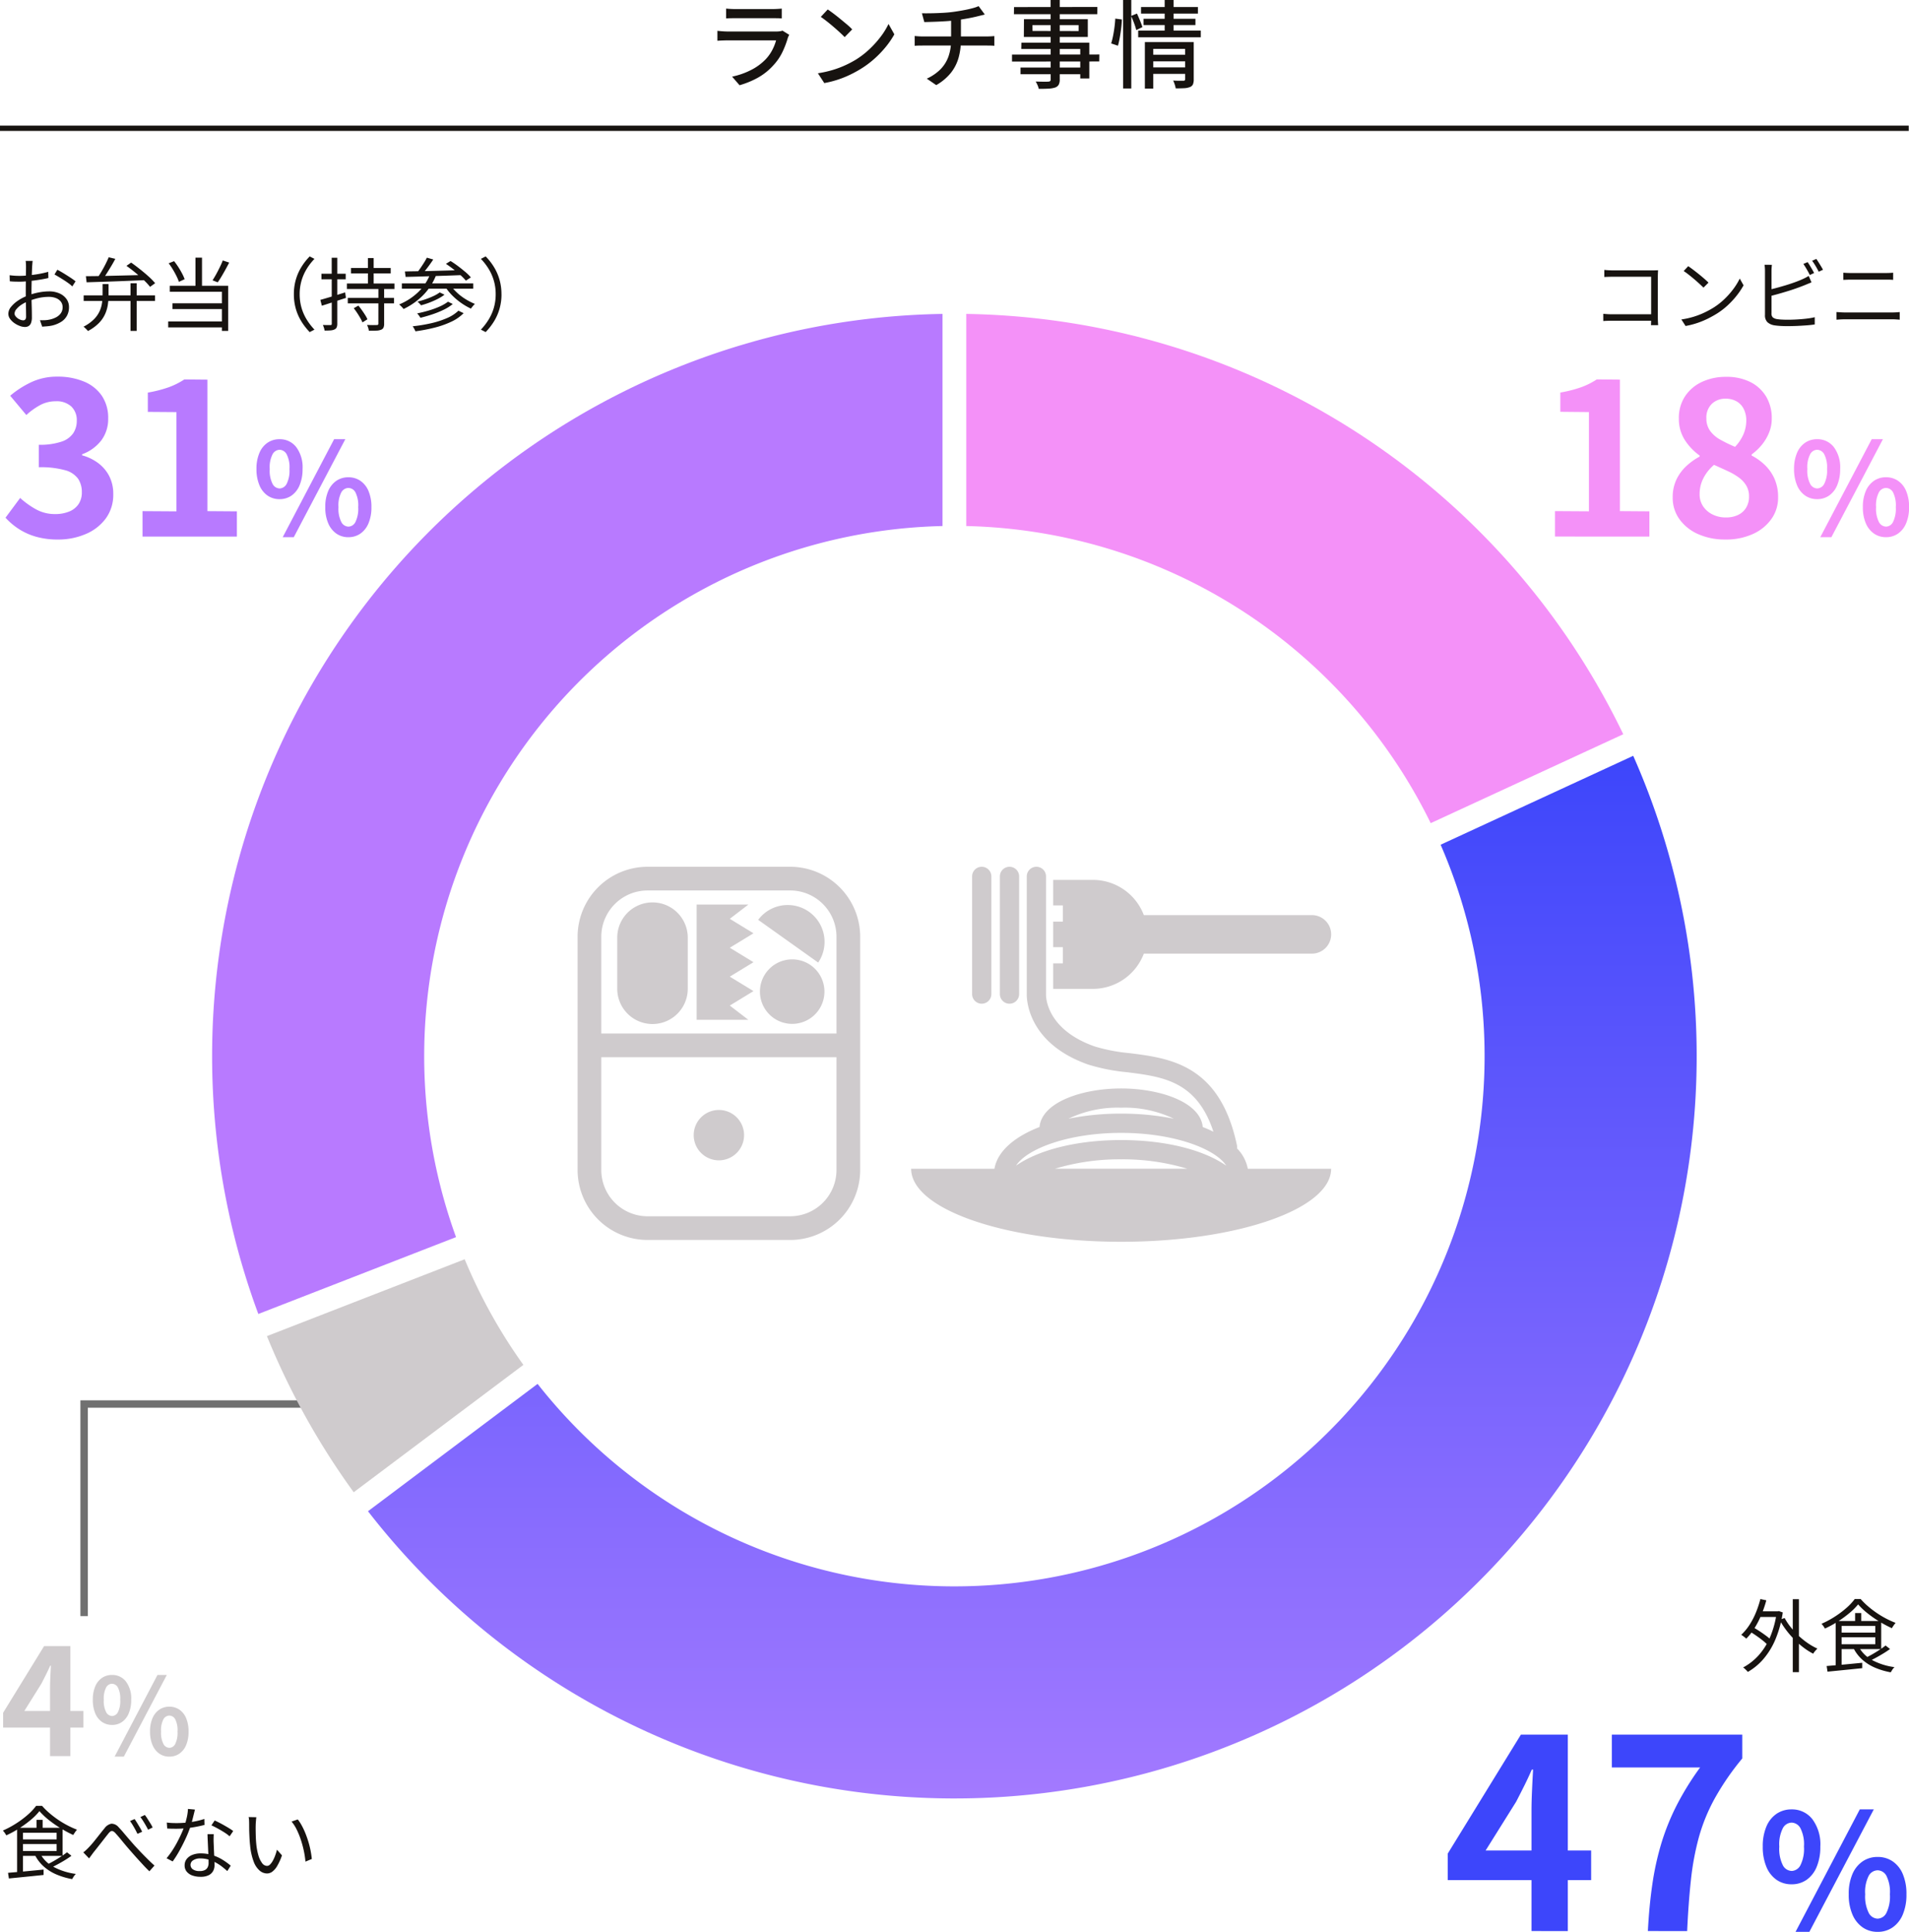 <svg xmlns="http://www.w3.org/2000/svg" xmlns:xlink="http://www.w3.org/1999/xlink" width="257.762" height="260.836" viewBox="0 0 257.762 260.836">
  <defs>
    <clipPath id="clip-path">
      <rect id="長方形_610" data-name="長方形 610" width="50.386" height="38.156" fill="#cfcbcd"/>
    </clipPath>
    <clipPath id="clip-path-2">
      <rect id="長方形_611" data-name="長方形 611" width="56.711" height="50.631" fill="#cfcbcd"/>
    </clipPath>
    <linearGradient id="linear-gradient" x1="0.5" x2="0.5" y2="1" gradientUnits="objectBoundingBox">
      <stop offset="0" stop-color="#3d46fb"/>
      <stop offset="1" stop-color="#a37aff"/>
    </linearGradient>
  </defs>
  <g id="グループ_1197" data-name="グループ 1197" transform="translate(2177.364 -6846.635)">
    <path id="パス_4959" data-name="パス 4959" d="M8.113-8.167a10.575,10.575,0,0,1-2.978-.387A8.571,8.571,0,0,1,2.8-9.613a9.077,9.077,0,0,1-1.761-1.5L3.016-13.78a11.3,11.3,0,0,0,2.133,1.532,5.245,5.245,0,0,0,2.592.644,4.879,4.879,0,0,0,1.9-.344,2.767,2.767,0,0,0,1.26-1,2.8,2.8,0,0,0,.444-1.6,3.225,3.225,0,0,0-.5-1.818,3.162,3.162,0,0,0-1.761-1.16,12.254,12.254,0,0,0-3.551-.4v-3.035A9.068,9.068,0,0,0,8.6-21.383a3.093,3.093,0,0,0,1.589-1.145,3.015,3.015,0,0,0,.472-1.675,2.528,2.528,0,0,0-.745-1.933,2.929,2.929,0,0,0-2.09-.7,4.417,4.417,0,0,0-2.076.5,9.161,9.161,0,0,0-1.9,1.36L1.67-27.583a12.9,12.9,0,0,1,2.95-1.876,8.152,8.152,0,0,1,3.408-.7,9.178,9.178,0,0,1,3.594.659,5.366,5.366,0,0,1,2.42,1.919,5.309,5.309,0,0,1,.859,3.064,4.8,4.8,0,0,1-.916,2.95,5.751,5.751,0,0,1-2.606,1.89v.143a6.382,6.382,0,0,1,2.133,1.017,5.1,5.1,0,0,1,1.518,1.761,5.207,5.207,0,0,1,.558,2.463A5.384,5.384,0,0,1,14.571-11a6.473,6.473,0,0,1-2.72,2.1A9.388,9.388,0,0,1,8.113-8.167Zm11.426-.4V-12l4.582.029v-13.4l-3.866-.029v-2.606a17.3,17.3,0,0,0,2.763-.7,10.151,10.151,0,0,0,2.162-1.074l3.121.029V-12l3.98.029v3.408Zm18.5-5.051a2.8,2.8,0,0,1-1.615-.481,3.143,3.143,0,0,1-1.1-1.4,5.524,5.524,0,0,1-.4-2.191,5.4,5.4,0,0,1,.4-2.174,3.1,3.1,0,0,1,1.1-1.375,2.832,2.832,0,0,1,1.615-.472,2.777,2.777,0,0,1,2.242,1.048,4.541,4.541,0,0,1,.868,2.972,5.524,5.524,0,0,1-.4,2.191,3.168,3.168,0,0,1-1.091,1.4A2.784,2.784,0,0,1,38.038-13.62Zm0-1.443a1.119,1.119,0,0,0,.954-.61,3.937,3.937,0,0,0,.387-2.019,3.836,3.836,0,0,0-.387-2,1.123,1.123,0,0,0-.954-.593,1.112,1.112,0,0,0-.936.593,3.836,3.836,0,0,0-.387,2,3.937,3.937,0,0,0,.387,2.019A1.109,1.109,0,0,0,38.038-15.063Zm9.3,6.581a2.8,2.8,0,0,1-1.615-.481,3.205,3.205,0,0,1-1.108-1.392,5.359,5.359,0,0,1-.4-2.182,5.345,5.345,0,0,1,.4-2.191A3.153,3.153,0,0,1,45.718-16.1a2.832,2.832,0,0,1,1.615-.472,2.832,2.832,0,0,1,1.615.472,3.1,3.1,0,0,1,1.1,1.375,5.447,5.447,0,0,1,.4,2.191,5.461,5.461,0,0,1-.4,2.182,3.149,3.149,0,0,1-1.1,1.392A2.8,2.8,0,0,1,47.334-8.482Zm0-1.426a1.1,1.1,0,0,0,.945-.619,4.019,4.019,0,0,0,.378-2.01,3.9,3.9,0,0,0-.378-2.01,1.106,1.106,0,0,0-.945-.584,1.125,1.125,0,0,0-.954.584,3.83,3.83,0,0,0-.387,2.01,3.944,3.944,0,0,0,.387,2.01A1.118,1.118,0,0,0,47.334-9.908ZM38.468-8.482l6.941-13.23h1.512L39.963-8.482Z" transform="translate(-2177.659 6927.648)" fill="#b87aff"/>
    <path id="パス_4958" data-name="パス 4958" d="M6.922-5.894v-9.121q0-.641.04-1.533t.08-1.554h-.1q-.261.6-.561,1.2T5.76-15.677L3.454-11.988h7.978v2.245H.588v-2l5.533-9H9.669V-5.894Zm8.365-4.21a2.329,2.329,0,0,1-1.346-.4,2.62,2.62,0,0,1-.916-1.167A4.6,4.6,0,0,1,12.7-13.5a4.5,4.5,0,0,1,.329-1.811,2.581,2.581,0,0,1,.916-1.145,2.36,2.36,0,0,1,1.346-.394,2.314,2.314,0,0,1,1.869.873,3.784,3.784,0,0,1,.723,2.477,4.6,4.6,0,0,1-.329,1.826A2.64,2.64,0,0,1,16.64-10.5,2.32,2.32,0,0,1,15.287-10.1Zm0-1.2a.933.933,0,0,0,.795-.508A3.281,3.281,0,0,0,16.4-13.5a3.2,3.2,0,0,0-.322-1.668.936.936,0,0,0-.795-.494.926.926,0,0,0-.78.494,3.2,3.2,0,0,0-.322,1.668,3.281,3.281,0,0,0,.322,1.682A.924.924,0,0,0,15.287-11.307Zm7.746,5.484a2.329,2.329,0,0,1-1.346-.4,2.671,2.671,0,0,1-.924-1.16A4.465,4.465,0,0,1,20.427-9.2a4.454,4.454,0,0,1,.336-1.826,2.627,2.627,0,0,1,.924-1.145,2.36,2.36,0,0,1,1.346-.394,2.36,2.36,0,0,1,1.346.394,2.581,2.581,0,0,1,.916,1.145A4.539,4.539,0,0,1,25.625-9.2,4.551,4.551,0,0,1,25.3-7.383a2.624,2.624,0,0,1-.916,1.16A2.329,2.329,0,0,1,23.033-5.823Zm0-1.188a.916.916,0,0,0,.788-.515A3.35,3.35,0,0,0,24.136-9.2a3.253,3.253,0,0,0-.315-1.675.921.921,0,0,0-.788-.487.938.938,0,0,0-.795.487A3.192,3.192,0,0,0,21.916-9.2a3.286,3.286,0,0,0,.322,1.675A.932.932,0,0,0,23.033-7.011ZM15.645-5.823,21.43-16.848h1.26l-5.8,11.025Z" transform="translate(-2177.531 7089.633)" fill="#cfcbcd"/>
    <path id="パス_4955" data-name="パス 4955" d="M12.361-10.526V-26.812q0-1.145.072-2.738t.143-2.774H12.4q-.465,1.074-1,2.148t-1.11,2.184L6.169-21.407H20.415V-17.4H1.05v-3.58L10.93-37.05h6.336v26.524Zm15.714,0q.179-3.436.609-6.354A38.066,38.066,0,0,1,29.9-22.392a31.468,31.468,0,0,1,2.058-5.1,38.065,38.065,0,0,1,3.168-5.119H23.207V-37.05H40.819v3.222a35.452,35.452,0,0,0-3.7,5.369,24.4,24.4,0,0,0-2.148,5.226,36.444,36.444,0,0,0-1.074,5.727q-.34,3.078-.519,6.98Zm19.4-6.314a3.494,3.494,0,0,1-2.019-.6,3.929,3.929,0,0,1-1.375-1.75,6.905,6.905,0,0,1-.494-2.738,6.748,6.748,0,0,1,.494-2.717,3.872,3.872,0,0,1,1.375-1.718,3.54,3.54,0,0,1,2.019-.591,3.471,3.471,0,0,1,2.8,1.31,5.676,5.676,0,0,1,1.085,3.716,6.905,6.905,0,0,1-.494,2.738,3.96,3.96,0,0,1-1.364,1.75A3.48,3.48,0,0,1,47.477-16.84Zm0-1.8a1.4,1.4,0,0,0,1.192-.762,4.921,4.921,0,0,0,.483-2.524,4.8,4.8,0,0,0-.483-2.5,1.4,1.4,0,0,0-1.192-.741,1.39,1.39,0,0,0-1.171.741,4.8,4.8,0,0,0-.483,2.5,4.921,4.921,0,0,0,.483,2.524A1.386,1.386,0,0,0,47.477-18.644ZM59.1-10.418a3.494,3.494,0,0,1-2.019-.6,4.006,4.006,0,0,1-1.385-1.74,6.7,6.7,0,0,1-.5-2.728,6.681,6.681,0,0,1,.5-2.738,3.941,3.941,0,0,1,1.385-1.718,3.54,3.54,0,0,1,2.019-.591,3.54,3.54,0,0,1,2.019.591,3.872,3.872,0,0,1,1.375,1.718,6.808,6.808,0,0,1,.494,2.738,6.826,6.826,0,0,1-.494,2.728,3.937,3.937,0,0,1-1.375,1.74A3.494,3.494,0,0,1,59.1-10.418Zm0-1.783a1.374,1.374,0,0,0,1.181-.773,5.024,5.024,0,0,0,.473-2.513A4.879,4.879,0,0,0,60.277-18a1.382,1.382,0,0,0-1.181-.73A1.407,1.407,0,0,0,57.9-18a4.788,4.788,0,0,0-.483,2.513,4.929,4.929,0,0,0,.483,2.513A1.4,1.4,0,0,0,59.1-12.2ZM48.014-10.418,56.69-26.956h1.89l-8.7,16.537Z" transform="translate(-1982.935 7117.889)" fill="#3d46fb"/>
    <path id="パス_4941" data-name="パス 4941" d="M3.28-8.557v-3.436l4.582.029v-13.4L4-25.4V-28a17.3,17.3,0,0,0,2.763-.7,10.151,10.151,0,0,0,2.162-1.074l3.121.029v17.755l3.98.029v3.408Zm22.995.4a8.832,8.832,0,0,1-3.637-.716,6.128,6.128,0,0,1-2.534-2,4.909,4.909,0,0,1-.931-2.95,5.536,5.536,0,0,1,.5-2.42,6.009,6.009,0,0,1,1.332-1.818,8.426,8.426,0,0,1,1.8-1.289V-19.5a7.654,7.654,0,0,1-2-2.1,5.251,5.251,0,0,1-.8-2.907,5.288,5.288,0,0,1,.83-2.978,5.474,5.474,0,0,1,2.277-1.947,7.548,7.548,0,0,1,3.279-.687,7.1,7.1,0,0,1,3.265.7,5.176,5.176,0,0,1,2.133,1.962,5.663,5.663,0,0,1,.759,2.978,4.958,4.958,0,0,1-.387,1.947,6.388,6.388,0,0,1-1,1.647,7.4,7.4,0,0,1-1.332,1.246v.143a7.574,7.574,0,0,1,1.8,1.289,5.945,5.945,0,0,1,1.289,1.847,6.094,6.094,0,0,1,.487,2.534,4.925,4.925,0,0,1-.9,2.892A6.124,6.124,0,0,1,30-8.9,8.755,8.755,0,0,1,26.275-8.156ZM27.592-20.67a5.871,5.871,0,0,0,1.145-1.718,4.7,4.7,0,0,0,.372-1.833,3.441,3.441,0,0,0-.329-1.532,2.422,2.422,0,0,0-.959-1.045A2.932,2.932,0,0,0,26.3-27.17a2.6,2.6,0,0,0-1.833.687,2.555,2.555,0,0,0-.745,1.976,2.806,2.806,0,0,0,.5,1.675,4.214,4.214,0,0,0,1.389,1.2A19.107,19.107,0,0,0,27.592-20.67Zm-1.231,9.536a3.768,3.768,0,0,0,1.618-.329,2.54,2.54,0,0,0,1.1-.974,2.841,2.841,0,0,0,.4-1.532,2.826,2.826,0,0,0-.358-1.446,3.663,3.663,0,0,0-.988-1.088,8.392,8.392,0,0,0-1.489-.873q-.859-.4-1.89-.859a5.78,5.78,0,0,0-1.4,1.733,4.629,4.629,0,0,0-.544,2.219,2.877,2.877,0,0,0,.472,1.647,3.26,3.26,0,0,0,1.274,1.1A3.978,3.978,0,0,0,26.361-11.134Zm12.314-2.474a2.8,2.8,0,0,1-1.615-.481,3.143,3.143,0,0,1-1.1-1.4,5.524,5.524,0,0,1-.4-2.191,5.4,5.4,0,0,1,.4-2.174,3.1,3.1,0,0,1,1.1-1.375,2.832,2.832,0,0,1,1.615-.472,2.777,2.777,0,0,1,2.242,1.048,4.541,4.541,0,0,1,.868,2.972,5.524,5.524,0,0,1-.4,2.191,3.168,3.168,0,0,1-1.091,1.4A2.784,2.784,0,0,1,38.675-13.608Zm0-1.443a1.119,1.119,0,0,0,.954-.61,3.937,3.937,0,0,0,.387-2.019,3.836,3.836,0,0,0-.387-2,1.123,1.123,0,0,0-.954-.593,1.112,1.112,0,0,0-.936.593,3.836,3.836,0,0,0-.387,2,3.937,3.937,0,0,0,.387,2.019A1.109,1.109,0,0,0,38.675-15.052Zm9.3,6.581a2.8,2.8,0,0,1-1.615-.481,3.205,3.205,0,0,1-1.108-1.392,5.359,5.359,0,0,1-.4-2.182,5.345,5.345,0,0,1,.4-2.191,3.153,3.153,0,0,1,1.108-1.375,2.832,2.832,0,0,1,1.615-.472,2.832,2.832,0,0,1,1.615.472,3.1,3.1,0,0,1,1.1,1.375,5.447,5.447,0,0,1,.4,2.191,5.461,5.461,0,0,1-.4,2.182,3.149,3.149,0,0,1-1.1,1.392A2.8,2.8,0,0,1,47.97-8.471Zm0-1.426a1.1,1.1,0,0,0,.945-.619,4.019,4.019,0,0,0,.378-2.01,3.9,3.9,0,0,0-.378-2.01,1.106,1.106,0,0,0-.945-.584,1.125,1.125,0,0,0-.954.584,3.83,3.83,0,0,0-.387,2.01,3.944,3.944,0,0,0,.387,2.01A1.118,1.118,0,0,0,47.97-9.9ZM39.1-8.471,46.046-21.7h1.512L40.6-8.471Z" transform="translate(-1970.682 6927.636)" fill="#f491f8"/>
    <path id="パス_4939" data-name="パス 4939" d="M-43.521-14.032q.258.026.586.045t.651.019h5.013q.309,0,.664-.019t.6-.045V-12.7q-.245-.026-.593-.032t-.683-.006h-5q-.309,0-.638.006t-.6.032Zm8.531,3.544a1.94,1.94,0,0,0-.122.232,1.674,1.674,0,0,0-.084.219,12.071,12.071,0,0,1-.722,1.881,7.049,7.049,0,0,1-1.173,1.727,8.111,8.111,0,0,1-2.184,1.753,11.847,11.847,0,0,1-2.429.992l-1.005-1.16a10.1,10.1,0,0,0,2.564-.9A7.261,7.261,0,0,0-38.2-7.164a5.47,5.47,0,0,0,.908-1.263,6.475,6.475,0,0,0,.522-1.314h-6.559q-.232,0-.612.013t-.754.039v-1.34q.387.039.735.064t.631.026h6.6a3.251,3.251,0,0,0,.483-.032,1.582,1.582,0,0,0,.341-.084Zm5.193-3.428q.348.232.8.573t.921.728q.47.387.9.747a7.45,7.45,0,0,1,.683.644l-1.018,1.044q-.245-.258-.644-.625t-.857-.76q-.457-.393-.908-.747t-.812-.6ZM-31.125-5.3a14.609,14.609,0,0,0,2-.445,12.964,12.964,0,0,0,1.682-.631A14.218,14.218,0,0,0-26.06-7.1a11.434,11.434,0,0,0,1.9-1.456,13.578,13.578,0,0,0,1.527-1.7,9.781,9.781,0,0,0,1.044-1.7l.786,1.4a11.7,11.7,0,0,1-1.14,1.675,14.045,14.045,0,0,1-1.527,1.6,12.717,12.717,0,0,1-1.856,1.385,15.893,15.893,0,0,1-1.411.773,13.755,13.755,0,0,1-1.649.67,13.437,13.437,0,0,1-1.875.477ZM-17.079-13.4q.5.013,1.256,0t1.585-.058q.831-.045,1.527-.148.451-.064.934-.148t.928-.18q.445-.1.812-.206a4.372,4.372,0,0,0,.612-.226l.838,1.134-.47.116-.367.09q-.387.1-.863.2t-1.005.187q-.528.09-1.031.168-.722.09-1.533.142t-1.566.077q-.754.026-1.334.039Zm.657,8.827a6.284,6.284,0,0,0,1.836-1.25A4.706,4.706,0,0,0-13.5-7.55a6.613,6.613,0,0,0,.361-2.268v-2.8l1.327-.168v2.951a8.908,8.908,0,0,1-.322,2.455,5.813,5.813,0,0,1-1.05,2.042A6.936,6.936,0,0,1-15.146-3.7Zm-1.637-5.76q.232.026.541.045t.619.019H-8.38q.142,0,.341-.006t.4-.019q.2-.013.341-.026v1.314q-.232-.026-.515-.032t-.541-.006h-8.531q-.3,0-.612.006t-.561.032ZM.292-15.192H1.529V-4.483a1.5,1.5,0,0,1-.142.735.894.894,0,0,1-.477.374,3.31,3.31,0,0,1-.863.148q-.528.032-1.353.032a2.309,2.309,0,0,0-.161-.5,3.683,3.683,0,0,0-.251-.49q.361.013.709.019t.619.006a3.564,3.564,0,0,0,.374-.013.461.461,0,0,0,.251-.071.3.3,0,0,0,.071-.238Zm-4.935.954,11.25-.013-.013.979H-4.656ZM-2.156-11.8l.013.786L4.081-11v-.8ZM-3.3-12.6H5.318v2.4H-3.316Zm-.348,3.17H5.524V-4.6H4.3V-8.581H-3.664ZM-4.914-7.821,6.877-7.834l-.013.941L-4.914-6.88Zm1.147,1.753H4.944l.013.9H-3.767ZM13.887-7.8H18.72v.889H13.887Zm-1.379-6.443h7.68v.889h-7.68Zm.335,1.585h7.01v.85h-7.01Zm-.722,1.6h8.453v.9H12.122ZM13.9-6.094h4.858v.876H13.9Zm-.876-3.415h5.67v.915H14.158v5.361H13.024Zm5.438,0h1.16v5.026a1.777,1.777,0,0,1-.1.664.711.711,0,0,1-.412.38,2.366,2.366,0,0,1-.773.155q-.464.026-1.147.026a3.9,3.9,0,0,0-.135-.535,3.2,3.2,0,0,0-.213-.522q.451.026.857.026h.535q.232,0,.232-.219ZM15.7-15.192h1.2v4.42H15.7Zm-5.618,0h1.108V-3.246H10.086ZM9.029-12.679l.889.116q-.013.515-.09,1.153t-.187,1.263A11.47,11.47,0,0,1,9.39-9.019l-.915-.309a9.885,9.885,0,0,0,.258-1.037q.116-.586.193-1.192T9.029-12.679Zm2.139-.361.786-.322q.206.438.419.96t.316.87l-.825.4a8.48,8.48,0,0,0-.29-.915Q11.375-12.589,11.168-13.04Z" transform="translate(-2035.803 6861.827)" fill="#171310"/>
    <path id="パス_4933" data-name="パス 4933" d="M2.525-10.878q.268.032.591.048t.58.016H8.989q.193,0,.413-.005t.381-.016q-.011.183-.021.413T9.752-10v5.541q0,.29.016.6t.027.44H8.828q.011-.129.016-.392T8.85-4.36V-9.955H3.706q-.3,0-.65.011t-.532.021ZM2.385-4.95q.2.021.532.043t.66.021H9.333v.87H3.6q-.322,0-.66.011t-.553.032Zm11.469-6.432q.29.193.666.478t.768.6q.392.317.736.617t.569.526l-.677.677q-.2-.2-.526-.5t-.709-.628q-.387-.328-.762-.623t-.677-.489ZM12.93-4.188a11.048,11.048,0,0,0,1.724-.387,10.717,10.717,0,0,0,1.423-.558,12.819,12.819,0,0,0,1.149-.623,9.265,9.265,0,0,0,1.525-1.187,10.683,10.683,0,0,0,1.224-1.391,8.64,8.64,0,0,0,.838-1.375l.515.913a10.094,10.094,0,0,1-.9,1.353,11.576,11.576,0,0,1-1.213,1.321A9.946,9.946,0,0,1,17.72-4.972q-.537.333-1.176.655a11.444,11.444,0,0,1-1.4.585,10.959,10.959,0,0,1-1.648.424ZM29.973-11.93q.14.193.3.456t.317.532q.156.268.263.483l-.58.268q-.161-.333-.408-.757t-.462-.736Zm1.181-.43q.14.2.311.472t.328.532q.156.263.263.456l-.58.268q-.172-.354-.419-.768a8.249,8.249,0,0,0-.472-.714Zm-6,.795q-.021.183-.038.413T25.1-10.7v5.67a.728.728,0,0,0,.177.564,1.219,1.219,0,0,0,.575.231,6.059,6.059,0,0,0,.639.064q.381.021.779.021.43,0,.924-.021t1-.064q.51-.043.961-.107a7.32,7.32,0,0,0,.784-.15v.977q-.462.075-1.111.123T28.5-3.313q-.682.027-1.273.027-.473,0-.929-.027t-.789-.081a1.8,1.8,0,0,1-.956-.424,1.284,1.284,0,0,1-.333-.972V-10.7q0-.14-.005-.29t-.021-.306q-.016-.156-.038-.274ZM24.7-8.183q.483-.107,1.068-.263t1.192-.338q.607-.183,1.181-.387t1.036-.408q.247-.107.483-.226t.462-.258L30.5-9.2q-.226.1-.5.209l-.51.209q-.5.2-1.122.419t-1.273.413q-.655.2-1.273.37t-1.122.29ZM34.8-10.5q.258.021.526.032t.537.011h4.6q.29,0,.564-.011t.5-.032v.966q-.226-.021-.51-.027t-.553-.005h-4.6q-.279,0-.548.011l-.515.021Zm-.924,5.316q.279.011.558.032t.569.021h6.432q.247,0,.494-.016t.483-.038v1.031q-.236-.021-.5-.038t-.478-.016H35.009q-.29,0-.575.016t-.553.038Z" transform="translate(-1963.268 6893.955)" fill="#171310"/>
    <path id="パス_4930" data-name="パス 4930" d="M-12.333-10.961h2.749v.762h-2.749Zm4.693-1.632h.827v9.847h-.827ZM-13.5-8.266l.43-.58q.451.247.934.564t.913.639a5.132,5.132,0,0,1,.687.6l-.451.666a6.417,6.417,0,0,0-.677-.617q-.419-.338-.9-.671T-13.5-8.266Zm1.493-4.349.795.172a15.161,15.161,0,0,1-.687,2,12.577,12.577,0,0,1-.913,1.767,7.942,7.942,0,0,1-1.106,1.407,2.226,2.226,0,0,0-.2-.172q-.123-.1-.252-.193a1.581,1.581,0,0,0-.236-.15,7.087,7.087,0,0,0,1.1-1.31,10.02,10.02,0,0,0,.87-1.654A14.7,14.7,0,0,0-12.011-12.615Zm3.265,2.556a8.484,8.484,0,0,0,.832,1.246A10.982,10.982,0,0,0-6.835-7.648,10.35,10.35,0,0,0-5.6-6.655a8.4,8.4,0,0,0,1.289.73,2.577,2.577,0,0,0-.2.2q-.113.123-.209.247a1.77,1.77,0,0,0-.161.242,9.01,9.01,0,0,1-1.31-.832,11.7,11.7,0,0,1-1.24-1.09,12.355,12.355,0,0,1-1.1-1.273A11.756,11.756,0,0,1-9.423-9.8Zm-1.074-.9h.15l.15-.032.526.183a14.922,14.922,0,0,1-1,3.657,10.016,10.016,0,0,1-1.622,2.642,8.071,8.071,0,0,1-2.1,1.734,1.463,1.463,0,0,0-.183-.215q-.118-.118-.236-.226a1.192,1.192,0,0,0-.215-.161,7.74,7.74,0,0,0,2.067-1.611,8.831,8.831,0,0,0,1.552-2.432,12.876,12.876,0,0,0,.913-3.345Zm11-.934A8.244,8.244,0,0,1,.016-10.73,15.051,15.051,0,0,1-1.546-9.587,13.73,13.73,0,0,1-3.3-8.631a2.2,2.2,0,0,0-.123-.209q-.081-.123-.166-.236a1.963,1.963,0,0,0-.172-.2,12.7,12.7,0,0,0,1.777-.95A12.947,12.947,0,0,0-.414-11.4,7.613,7.613,0,0,0,.725-12.615H1.53a9.631,9.631,0,0,0,1,.983,13.218,13.218,0,0,0,1.176.9,12.728,12.728,0,0,0,1.267.757A11.9,11.9,0,0,0,6.244-9.4q-.129.15-.268.349t-.236.37a15.838,15.838,0,0,1-1.664-.886,15.581,15.581,0,0,1-1.616-1.122A9.793,9.793,0,0,1,1.176-11.9ZM-1.369-8.083H3.775v.623H-1.369ZM.778-10.725h.827v1.46H.778ZM-3.066-3.573q.6-.054,1.38-.118t1.654-.15l1.767-.172v.73L.054-3.111q-.843.086-1.611.161t-1.391.14ZM1.272-6.161A4.432,4.432,0,0,0,3.125-4.352a8.774,8.774,0,0,0,2.969.929,1.462,1.462,0,0,0-.183.2,2.529,2.529,0,0,0-.177.258l-.145.242a9.817,9.817,0,0,1-2.137-.634A6.282,6.282,0,0,1,1.761-4.421,5.287,5.287,0,0,1,.574-5.957Zm3.619-.183.6.472q-.408.3-.9.6T3.6-4.7q-.5.268-.94.483l-.515-.44q.451-.215.95-.5t.977-.6A9.053,9.053,0,0,0,4.891-6.344Zm-6.25-3.307H4.3V-5.86H-1.359v-.655H3.5v-2.47H-1.359Zm-.483,0h.795v6.175l-.795.086Z" transform="translate(-1927.656 7075.152)" fill="#171310"/>
    <path id="パス_4962" data-name="パス 4962" d="M4.861-12.228a1.7,1.7,0,0,0-.032.22q-.011.123-.021.263t-.021.258q-.011.247-.027.644t-.027.875Q4.721-9.49,4.711-9T4.7-8.094q0,.419.005.918t.021.988q.016.489.021.9t.005.66a2.125,2.125,0,0,1-.118.784.813.813,0,0,1-.328.413.966.966,0,0,1-.5.123,2.012,2.012,0,0,1-.7-.145,3.238,3.238,0,0,1-.736-.392A2.347,2.347,0,0,1,1.8-4.41a1.162,1.162,0,0,1-.226-.677,1.5,1.5,0,0,1,.37-.945,4.238,4.238,0,0,1,.966-.859,6.08,6.08,0,0,1,1.262-.644A8.174,8.174,0,0,1,5.666-7.97a7.522,7.522,0,0,1,1.4-.145,3.406,3.406,0,0,1,1.391.268,2.31,2.31,0,0,1,.956.746,1.851,1.851,0,0,1,.349,1.122A2.385,2.385,0,0,1,9.495-4.84a2.242,2.242,0,0,1-.773.827A4.048,4.048,0,0,1,7.471-3.5a5.373,5.373,0,0,1-.7.1l-.628.048-.3-.87q.3.011.628,0a3.548,3.548,0,0,0,.628-.075,3.227,3.227,0,0,0,.886-.3,1.842,1.842,0,0,0,.666-.553A1.358,1.358,0,0,0,8.9-5.967a1.205,1.205,0,0,0-.247-.773,1.527,1.527,0,0,0-.666-.473,2.584,2.584,0,0,0-.934-.161,6.367,6.367,0,0,0-1.385.15,8.9,8.9,0,0,0-1.375.43,4.677,4.677,0,0,0-.945.478,3,3,0,0,0-.682.6.959.959,0,0,0-.252.591.577.577,0,0,0,.123.349,1.337,1.337,0,0,0,.306.3,1.523,1.523,0,0,0,.387.2,1.12,1.12,0,0,0,.354.07.342.342,0,0,0,.285-.129.636.636,0,0,0,.1-.4q0-.311-.011-.864t-.021-1.2q-.011-.65-.011-1.24,0-.462.005-.988t.011-1.02q.005-.494.011-.87t.005-.537q0-.107-.005-.252T3.938-12a1.408,1.408,0,0,0-.032-.226ZM8.19-11.036q.387.2.859.489t.907.575a8.329,8.329,0,0,1,.693.5l-.44.687a4.273,4.273,0,0,0-.494-.413q-.3-.22-.644-.44t-.677-.419q-.333-.2-.591-.338Zm-6.443.741q.44.054.757.07t.617.016q.4,0,.891-.043t1.02-.113q.526-.07,1.026-.172t.9-.22l.021.838q-.419.1-.934.188T5-9.575q-.532.064-1.015.107t-.838.043q-.462,0-.779-.011t-.6-.043ZM14.3-9.1h.805v1.46a9.5,9.5,0,0,1-.086,1.256A4.966,4.966,0,0,1,14.66-5.1a4.216,4.216,0,0,1-.838,1.24,5.855,5.855,0,0,1-1.509,1.1.95.95,0,0,0-.161-.2q-.107-.107-.22-.215a1.59,1.59,0,0,0-.209-.172,5.571,5.571,0,0,0,1.4-.993,3.772,3.772,0,0,0,.773-1.1,4.14,4.14,0,0,0,.328-1.133,8.249,8.249,0,0,0,.075-1.09ZM18.07-9.21H18.9v6.432H18.07ZM11.744-7.578h9.633v.762H11.744Zm.3-2.588q.719,0,1.654-.016t2-.043l2.2-.054q1.138-.027,2.266-.059l-.032.7q-1.439.064-2.9.123t-2.771.1l-2.32.075Zm3.082-2.556.891.215q-.258.494-.575,1.02t-.628,1.015a10.157,10.157,0,0,1-.6.854l-.687-.226a10.473,10.473,0,0,0,.58-.881q.3-.5.569-1.031T15.127-12.722Zm2.395,1.16.634-.44q.58.408,1.2.9t1.165.983a8.683,8.683,0,0,1,.875.9l-.687.494a7.9,7.9,0,0,0-.838-.907q-.526-.5-1.144-1.009T17.522-11.562Zm9.321-1.106h.881v4.231h-.881Zm-3.619.762.73-.29a9.589,9.589,0,0,1,.58.811q.279.435.5.859a5.415,5.415,0,0,1,.344.768l-.773.354a6.333,6.333,0,0,0-.333-.789q-.215-.435-.489-.886A9,9,0,0,0,23.224-11.906Zm7.3-.387.87.29q-.236.462-.5.94t-.532.929q-.268.451-.515.795l-.7-.268q.236-.365.494-.832t.494-.956Q30.376-11.884,30.526-12.292ZM23.374-8.867h7.882v6.089h-.848V-8.061H23.374ZM23.729-6.5h7v.773h-7ZM23.16-4.056h7.678v.805H23.16ZM40.127-7.728a7.068,7.068,0,0,1,.263-1.965,6.906,6.906,0,0,1,.746-1.7,8.037,8.037,0,0,1,1.128-1.444l.644.333a7.749,7.749,0,0,0-1.063,1.38,6.547,6.547,0,0,0-.693,1.589,6.541,6.541,0,0,0-.242,1.809,6.558,6.558,0,0,0,.242,1.8,6.428,6.428,0,0,0,.693,1.589A8.192,8.192,0,0,0,42.908-2.95l-.644.333a8.471,8.471,0,0,1-1.128-1.45,6.79,6.79,0,0,1-.746-1.7A7.084,7.084,0,0,1,40.127-7.728Zm7.71-3.544H53.2v.73H47.837Zm-.43,4.038h6.239v.741H47.408Zm-.118-1.944h6.422v.741H47.289Zm2.835-3.436H50.9v3.834h-.773ZM51.542-8.6h.773v4.832a1.31,1.31,0,0,1-.091.553.593.593,0,0,1-.338.285,1.844,1.844,0,0,1-.634.113q-.408.016-1,.016a2.236,2.236,0,0,0-.091-.392,2.708,2.708,0,0,0-.156-.392q.451.021.827.021t.5-.011a.229.229,0,0,0,.161-.043.21.21,0,0,0,.043-.15Zm-3.329,2.76.623-.354q.236.279.472.612t.44.655a3.946,3.946,0,0,1,.311.58l-.666.419a5.646,5.646,0,0,0-.3-.591q-.188-.333-.419-.682T48.213-5.838ZM43.7-6.966q.623-.172,1.525-.446t1.826-.564l.107.741-1.7.558q-.854.279-1.552.5Zm.15-3.533h3.275v.752H43.853Zm1.385-2.158h.752v8.9a1.28,1.28,0,0,1-.081.5.555.555,0,0,1-.285.279,1.5,1.5,0,0,1-.515.129,7.239,7.239,0,0,1-.838.021,1.663,1.663,0,0,0-.081-.37,3.187,3.187,0,0,0-.145-.381q.344.011.628.011h.381A.192.192,0,0,0,45.2-3.6a.229.229,0,0,0,.043-.161Zm12.843-.011.87.247q-.354.537-.784,1.106t-.795.966l-.655-.236q.236-.29.489-.655t.489-.741A7.161,7.161,0,0,0,58.082-12.668Zm2.577.838.623-.387q.494.3,1.015.693t.983.784a6.434,6.434,0,0,1,.752.736l-.677.44a6.442,6.442,0,0,0-.719-.736q-.451-.4-.966-.805T60.659-11.831ZM55.118-10.8q.709-.021,1.616-.032t1.928-.038q1.02-.027,2.1-.059l2.132-.064-.032.677q-1.375.054-2.765.1t-2.647.086q-1.256.038-2.234.059ZM54.71-9.189h9.633v.709H54.71Zm5.112,1.213.644.311a6.015,6.015,0,0,1-.94.58,11.58,11.58,0,0,1-1.111.489,10.841,10.841,0,0,1-1.117.36q-.086-.107-.22-.252a2,2,0,0,0-.263-.242q.526-.129,1.09-.322a10.72,10.72,0,0,0,1.068-.43A4.829,4.829,0,0,0,59.821-7.975Zm1.117,1.256.644.311a6.033,6.033,0,0,1-1.235.779,12.67,12.67,0,0,1-1.525.617q-.805.268-1.6.462-.086-.129-.209-.3a2.35,2.35,0,0,0-.242-.29q.752-.15,1.541-.381a11.705,11.705,0,0,0,1.477-.537A5.688,5.688,0,0,0,60.938-6.719Zm1.407,1.213.7.333a5.672,5.672,0,0,1-1.659,1.154,12.337,12.337,0,0,1-2.239.795,22.337,22.337,0,0,1-2.609.5,3.338,3.338,0,0,0-.166-.349,2.471,2.471,0,0,0-.209-.328,21,21,0,0,0,2.5-.413A12.138,12.138,0,0,0,60.8-4.507,5.106,5.106,0,0,0,62.345-5.506Zm-3.823-4.929.784.193a7.97,7.97,0,0,1-1.783,2.7,9.388,9.388,0,0,1-2.588,1.809,1.507,1.507,0,0,0-.161-.2q-.107-.118-.226-.231t-.2-.188a8.2,8.2,0,0,0,2.534-1.632A6.745,6.745,0,0,0,58.522-10.435Zm2.7,1.407a6.055,6.055,0,0,0,.891,1.047,7.184,7.184,0,0,0,1.181.907,8.65,8.65,0,0,0,1.278.655,2.315,2.315,0,0,0-.188.188q-.1.113-.193.231t-.156.215a8.468,8.468,0,0,1-1.315-.762,8.888,8.888,0,0,1-1.224-1.031,6.773,6.773,0,0,1-.95-1.192Zm6.937,1.3a7.084,7.084,0,0,1-.263,1.96,6.79,6.79,0,0,1-.746,1.7,8.472,8.472,0,0,1-1.128,1.45l-.644-.333a8.193,8.193,0,0,0,1.063-1.385,6.428,6.428,0,0,0,.693-1.589,6.558,6.558,0,0,0,.242-1.8,6.541,6.541,0,0,0-.242-1.809,6.547,6.547,0,0,0-.693-1.589,7.749,7.749,0,0,0-1.063-1.38l.644-.333A8.037,8.037,0,0,1,67.145-11.4a6.906,6.906,0,0,1,.746,1.7A7.068,7.068,0,0,1,68.155-7.728Z" transform="translate(-2177.811 6894.091)" fill="#171310"/>
    <path id="パス_4961" data-name="パス 4961" d="M5.48-11.9A8.244,8.244,0,0,1,4.32-10.73,15.051,15.051,0,0,1,2.758-9.587,13.73,13.73,0,0,1,1-8.631,2.2,2.2,0,0,0,.878-8.84Q.8-8.964.712-9.077a1.963,1.963,0,0,0-.172-.2,12.7,12.7,0,0,0,1.777-.95A12.947,12.947,0,0,0,3.89-11.4a7.613,7.613,0,0,0,1.138-1.213h.805a9.631,9.631,0,0,0,1,.983,13.218,13.218,0,0,0,1.176.9,12.728,12.728,0,0,0,1.267.757,11.9,11.9,0,0,0,1.273.575q-.129.15-.268.349t-.236.37a15.838,15.838,0,0,1-1.664-.886,15.581,15.581,0,0,1-1.616-1.122A9.793,9.793,0,0,1,5.48-11.9ZM2.935-8.083H8.079v.623H2.935Zm2.148-2.642h.827v1.46H5.082ZM1.238-3.573q.6-.054,1.38-.118t1.654-.15l1.767-.172v.73l-1.681.172q-.843.086-1.611.161t-1.391.14ZM5.576-6.161A4.432,4.432,0,0,0,7.429-4.352a8.774,8.774,0,0,0,2.969.929,1.462,1.462,0,0,0-.183.2,2.529,2.529,0,0,0-.177.258l-.145.242a9.817,9.817,0,0,1-2.137-.634A6.282,6.282,0,0,1,6.065-4.421,5.287,5.287,0,0,1,4.878-5.957ZM9.2-6.344l.6.472q-.408.3-.9.6T7.9-4.7q-.5.268-.94.483l-.515-.44q.451-.215.95-.5t.977-.6A9.053,9.053,0,0,0,9.2-6.344ZM2.945-9.651H8.6V-5.86H2.945v-.655H7.8v-2.47H2.945Zm-.483,0h.795v6.175l-.795.086ZM11.4-6.333a4.161,4.161,0,0,0,.381-.317q.177-.166.392-.392t.478-.532q.263-.317.548-.677l.564-.714q.279-.354.515-.634a1.5,1.5,0,0,1,.918-.607,1.279,1.279,0,0,1,.983.489q.322.333.687.768t.746.875q.381.44.714.816.247.268.558.6t.666.693q.354.36.725.725t.736.687l-.687.773q-.408-.387-.848-.864T18.6-5.6q-.43-.483-.795-.9-.354-.4-.725-.843T16.374-8.2q-.338-.4-.585-.671a1.134,1.134,0,0,0-.392-.322.331.331,0,0,0-.311.027,1.4,1.4,0,0,0-.328.328q-.193.236-.44.553l-.515.66-.526.671q-.258.328-.462.575-.161.215-.333.451t-.3.408Zm6.926-4.5q.14.193.328.5t.381.634a6.515,6.515,0,0,1,.311.585l-.634.279q-.129-.279-.3-.591t-.349-.607q-.183-.3-.354-.532Zm1.385-.548a4.917,4.917,0,0,1,.344.489l.392.623a5.1,5.1,0,0,1,.317.575l-.612.3q-.15-.29-.322-.591t-.354-.591q-.183-.29-.365-.526Zm2.964,1.02q.3.043.634.059t.677.016q.591,0,1.219-.054a12.342,12.342,0,0,0,1.273-.177,10.285,10.285,0,0,0,1.267-.328l.021.805q-.526.14-1.154.258t-1.3.188a12.816,12.816,0,0,1-1.326.07q-.29,0-.617-.005t-.639-.027Zm3.8-1.75q-.064.258-.161.655t-.209.832q-.113.435-.242.822a15.462,15.462,0,0,1-.655,1.627q-.4.854-.848,1.659a13.822,13.822,0,0,1-.891,1.407l-.827-.43a10.708,10.708,0,0,0,.714-.956q.36-.537.677-1.128t.575-1.16q.258-.569.43-1.042.172-.515.322-1.165a6.491,6.491,0,0,0,.172-1.208Zm2.534,3.318q-.011.333-.016.6T29-7.632q.011.258.027.66t.038.848q.021.446.038.854t.016.677a1.61,1.61,0,0,1-.193.784,1.37,1.37,0,0,1-.607.564,2.393,2.393,0,0,1-1.079.209A3.282,3.282,0,0,1,26.162-3.2a1.754,1.754,0,0,1-.779-.51,1.287,1.287,0,0,1-.3-.87,1.351,1.351,0,0,1,.285-.864A1.808,1.808,0,0,1,26.146-6a2.94,2.94,0,0,1,1.09-.193,5.22,5.22,0,0,1,1.659.252,6.138,6.138,0,0,1,1.364.639,9.376,9.376,0,0,1,1.047.762l-.462.73q-.311-.279-.693-.58a6.017,6.017,0,0,0-.843-.553,5.271,5.271,0,0,0-.988-.413A3.8,3.8,0,0,0,27.2-5.517a1.676,1.676,0,0,0-.956.247.724.724,0,0,0-.365.612.734.734,0,0,0,.311.612,1.535,1.535,0,0,0,.934.236,1.453,1.453,0,0,0,.709-.145.856.856,0,0,0,.37-.387,1.241,1.241,0,0,0,.113-.532q0-.3-.016-.784t-.043-1.036L28.208-7.8q-.027-.553-.038-.993Zm2.148.29a5.7,5.7,0,0,0-.73-.537q-.44-.279-.907-.532T28.7-9.984l.44-.655q.29.129.644.311t.709.387q.354.2.66.392a4.44,4.44,0,0,1,.489.338Zm3.608-2.577q-.021.129-.038.322l-.032.387q-.016.193-.016.333-.011.333-.005.757t.021.881q.016.456.059.907a8.068,8.068,0,0,0,.29,1.562,3.207,3.207,0,0,0,.5,1.047.848.848,0,0,0,.671.376.572.572,0,0,0,.4-.188,2.2,2.2,0,0,0,.37-.5,5.016,5.016,0,0,0,.322-.709,7.135,7.135,0,0,0,.242-.789l.677.762a7.7,7.7,0,0,1-.65,1.444,2.559,2.559,0,0,1-.666.768,1.212,1.212,0,0,1-.7.236,1.567,1.567,0,0,1-.977-.37,2.9,2.9,0,0,1-.816-1.2,8.293,8.293,0,0,1-.494-2.218q-.054-.473-.081-1.02T33.8-9.34q-.005-.494-.005-.805,0-.183-.011-.473a2.136,2.136,0,0,0-.064-.483Zm5.595.3a5.769,5.769,0,0,1,.553.854A9.982,9.982,0,0,1,41.4-8.883q.22.553.4,1.144a11.975,11.975,0,0,1,.29,1.176q.113.585.166,1.122l-.859.354a12.37,12.37,0,0,0-.226-1.487,13.871,13.871,0,0,0-.4-1.471,10.6,10.6,0,0,0-.548-1.348,5.427,5.427,0,0,0-.7-1.1Z" transform="translate(-2177.517 7103.072)" fill="#171310"/>
    <circle id="楕円形_74" data-name="楕円形 74" cx="1.79" cy="1.79" r="1.79" transform="translate(-2136.557 6987.091)" fill="#707070"/>
    <path id="パス_4441" data-name="パス 4441" d="M-2607.1,10150.5h-31.237v28.636" transform="translate(472.329 -3114.296)" fill="none" stroke="#707070" stroke-width="1"/>
    <path id="線_38" data-name="線 38" d="M257.727.216H0V-.5H257.727Z" transform="translate(-2177.364 6864.097)" fill="#171310"/>
    <g id="グループ_963" data-name="グループ 963" transform="translate(-2061.218 6963.665) rotate(90)">
      <path id="パス_4451" data-name="パス 4451" d="M11.685,0,9.733,3.2,7.781,0,5.83,3.2,3.878,0,1.926,3.2,0,.692V7.674H15.564V.692L13.637,3.2Z" transform="translate(5.102 14.408)" fill="#cfcbcd"/>
      <g id="グループ_962" data-name="グループ 962">
        <g id="グループ_961" data-name="グループ 961" clip-path="url(#clip-path)">
          <path id="パス_4452" data-name="パス 4452" d="M3.4,0A3.4,3.4,0,1,0,6.8,3.4,3.4,3.4,0,0,0,3.4,0" transform="translate(32.836 15.679)" fill="#cfcbcd"/>
          <path id="パス_4453" data-name="パス 4453" d="M40.942,0H9.444A9.454,9.454,0,0,0,0,9.444V28.712a9.454,9.454,0,0,0,9.444,9.444h31.5a9.454,9.454,0,0,0,9.444-9.444V9.444A9.454,9.454,0,0,0,40.942,0M3.2,28.712V9.444A6.252,6.252,0,0,1,9.444,3.2h13.07V34.957H9.444A6.252,6.252,0,0,1,3.2,28.712m43.989,0a6.252,6.252,0,0,1-6.245,6.245H25.712V3.2h15.23a6.252,6.252,0,0,1,6.245,6.245Z" fill="#cfcbcd"/>
          <path id="パス_4454" data-name="パス 4454" d="M4.355,8.71A4.355,4.355,0,1,0,0,4.355,4.355,4.355,0,0,0,4.355,8.71" transform="translate(12.502 4.826)" fill="#cfcbcd"/>
          <path id="パス_4455" data-name="パス 4455" d="M2.089,9.027,7.86.923a4.974,4.974,0,0,0-5.771,8.1" transform="translate(5.074 4.748)" fill="#cfcbcd"/>
          <path id="パス_4456" data-name="パス 4456" d="M11.658,0h-6.9a4.761,4.761,0,0,0,0,9.522h6.9a4.761,4.761,0,1,0,0-9.522" transform="translate(4.813 23.281)" fill="#cfcbcd"/>
        </g>
      </g>
    </g>
    <g id="グループ_965" data-name="グループ 965" transform="translate(-2054.337 6963.665)">
      <g id="グループ_964" data-name="グループ 964" clip-path="url(#clip-path-2)">
        <path id="パス_4457" data-name="パス 4457" d="M32.987,18.488a1.3,1.3,0,0,0,1.3-1.3V1.3a1.3,1.3,0,1,0-2.6,0v15.89a1.3,1.3,0,0,0,1.3,1.3" transform="translate(-23.455)" fill="#cfcbcd"/>
        <path id="パス_4458" data-name="パス 4458" d="M47.416,18.488a1.3,1.3,0,0,0,1.3-1.3V1.3a1.3,1.3,0,1,0-2.6,0v15.89a1.3,1.3,0,0,0,1.3,1.3" transform="translate(-34.135)" fill="#cfcbcd"/>
        <path id="パス_4459" data-name="パス 4459" d="M44.012,38.035a1.273,1.273,0,0,0-.015-.4C41.7,26.7,34.932,25.849,29.5,25.164a23.433,23.433,0,0,1-4.746-.915c-6.6-2.335-6.547-6.818-6.542-6.995q0-.032,0-.065V1.3a1.3,1.3,0,1,0-2.6,0V17.169c-.017.624.047,6.619,8.272,9.529a25.663,25.663,0,0,0,5.287,1.043c4.817.608,9.393,1.187,11.645,8.032-.454-.225-.934-.437-1.443-.634-.313-3.385-5.825-5.207-11.02-5.207s-10.707,1.823-11.02,5.207c-3.446,1.335-5.692,3.319-6.083,5.633H0c0,5.446,12.695,9.86,28.354,9.86s28.354-4.414,28.354-9.86H45.457a5.323,5.323,0,0,0-1.445-2.736M28.354,32.53a15.3,15.3,0,0,1,7.109,1.484,35.619,35.619,0,0,0-7.109-.683,35.619,35.619,0,0,0-7.109.683,15.3,15.3,0,0,1,7.109-1.484m0,3.4c7.142,0,12.733,2.156,14.193,4.426C39.509,38.24,34.391,36.9,28.354,36.9S17.2,38.24,14.161,40.355c1.46-2.27,7.051-4.426,14.193-4.426m-8.942,4.842a30.09,30.09,0,0,1,8.942-1.27,30.09,30.09,0,0,1,8.942,1.27Z" fill="#cfcbcd"/>
        <path id="パス_4460" data-name="パス 4460" d="M75.858,21.542h3.32a7.356,7.356,0,0,0,6.881-4.757h22.694a2.6,2.6,0,1,0,0-5.2H86.058a7.356,7.356,0,0,0-6.881-4.756H73.821v3.447h1.3v2.185h-1.3V15.91h1.3v2.185h-1.3v3.447h2.037Z" transform="translate(-54.64 -5.057)" fill="#cfcbcd"/>
      </g>
    </g>
    <g id="Ring_Chart5" data-name="Ring Chart5" transform="translate(-2148.725 6889.019)">
      <path id="パス_4483" data-name="パス 4483" d="M2.24-139.982A100.227,100.227,0,0,1,90.95-83.231l-26,12.006A71.591,71.591,0,0,0,2.24-111.341Z" transform="translate(99.591 139.982)" fill="#f491f8"/>
      <path id="パス_4484" data-name="パス 4484" d="M60.236-56.643A100.227,100.227,0,0,1,19.957,69.965,100.227,100.227,0,0,1-110.6,45.355L-87.7,28.16A71.591,71.591,0,0,0,5.278,45.377,71.591,71.591,0,0,0,34.232-44.637Z" transform="translate(131.649 116.306)" fill="url(#linear-gradient)"/>
      <path id="パス_4485" data-name="パス 4485" d="M-117.943,69.765A100.228,100.228,0,0,1-129.66,48.686l26.7-10.377a71.59,71.59,0,0,0,7.927,14.26Z" transform="translate(137.063 89.331)" fill="#cfcbcd"/>
      <path id="パス_4486" data-name="パス 4486" d="M-133.76-4.954a100.227,100.227,0,0,1,11.267-91.408,100.227,100.227,0,0,1,81.116-43.62v28.641A71.591,71.591,0,0,0-98.858-80.193a71.591,71.591,0,0,0-8.206,64.861Z" transform="translate(140.001 139.982)" fill="#b87aff"/>
    </g>
  </g>
</svg>
